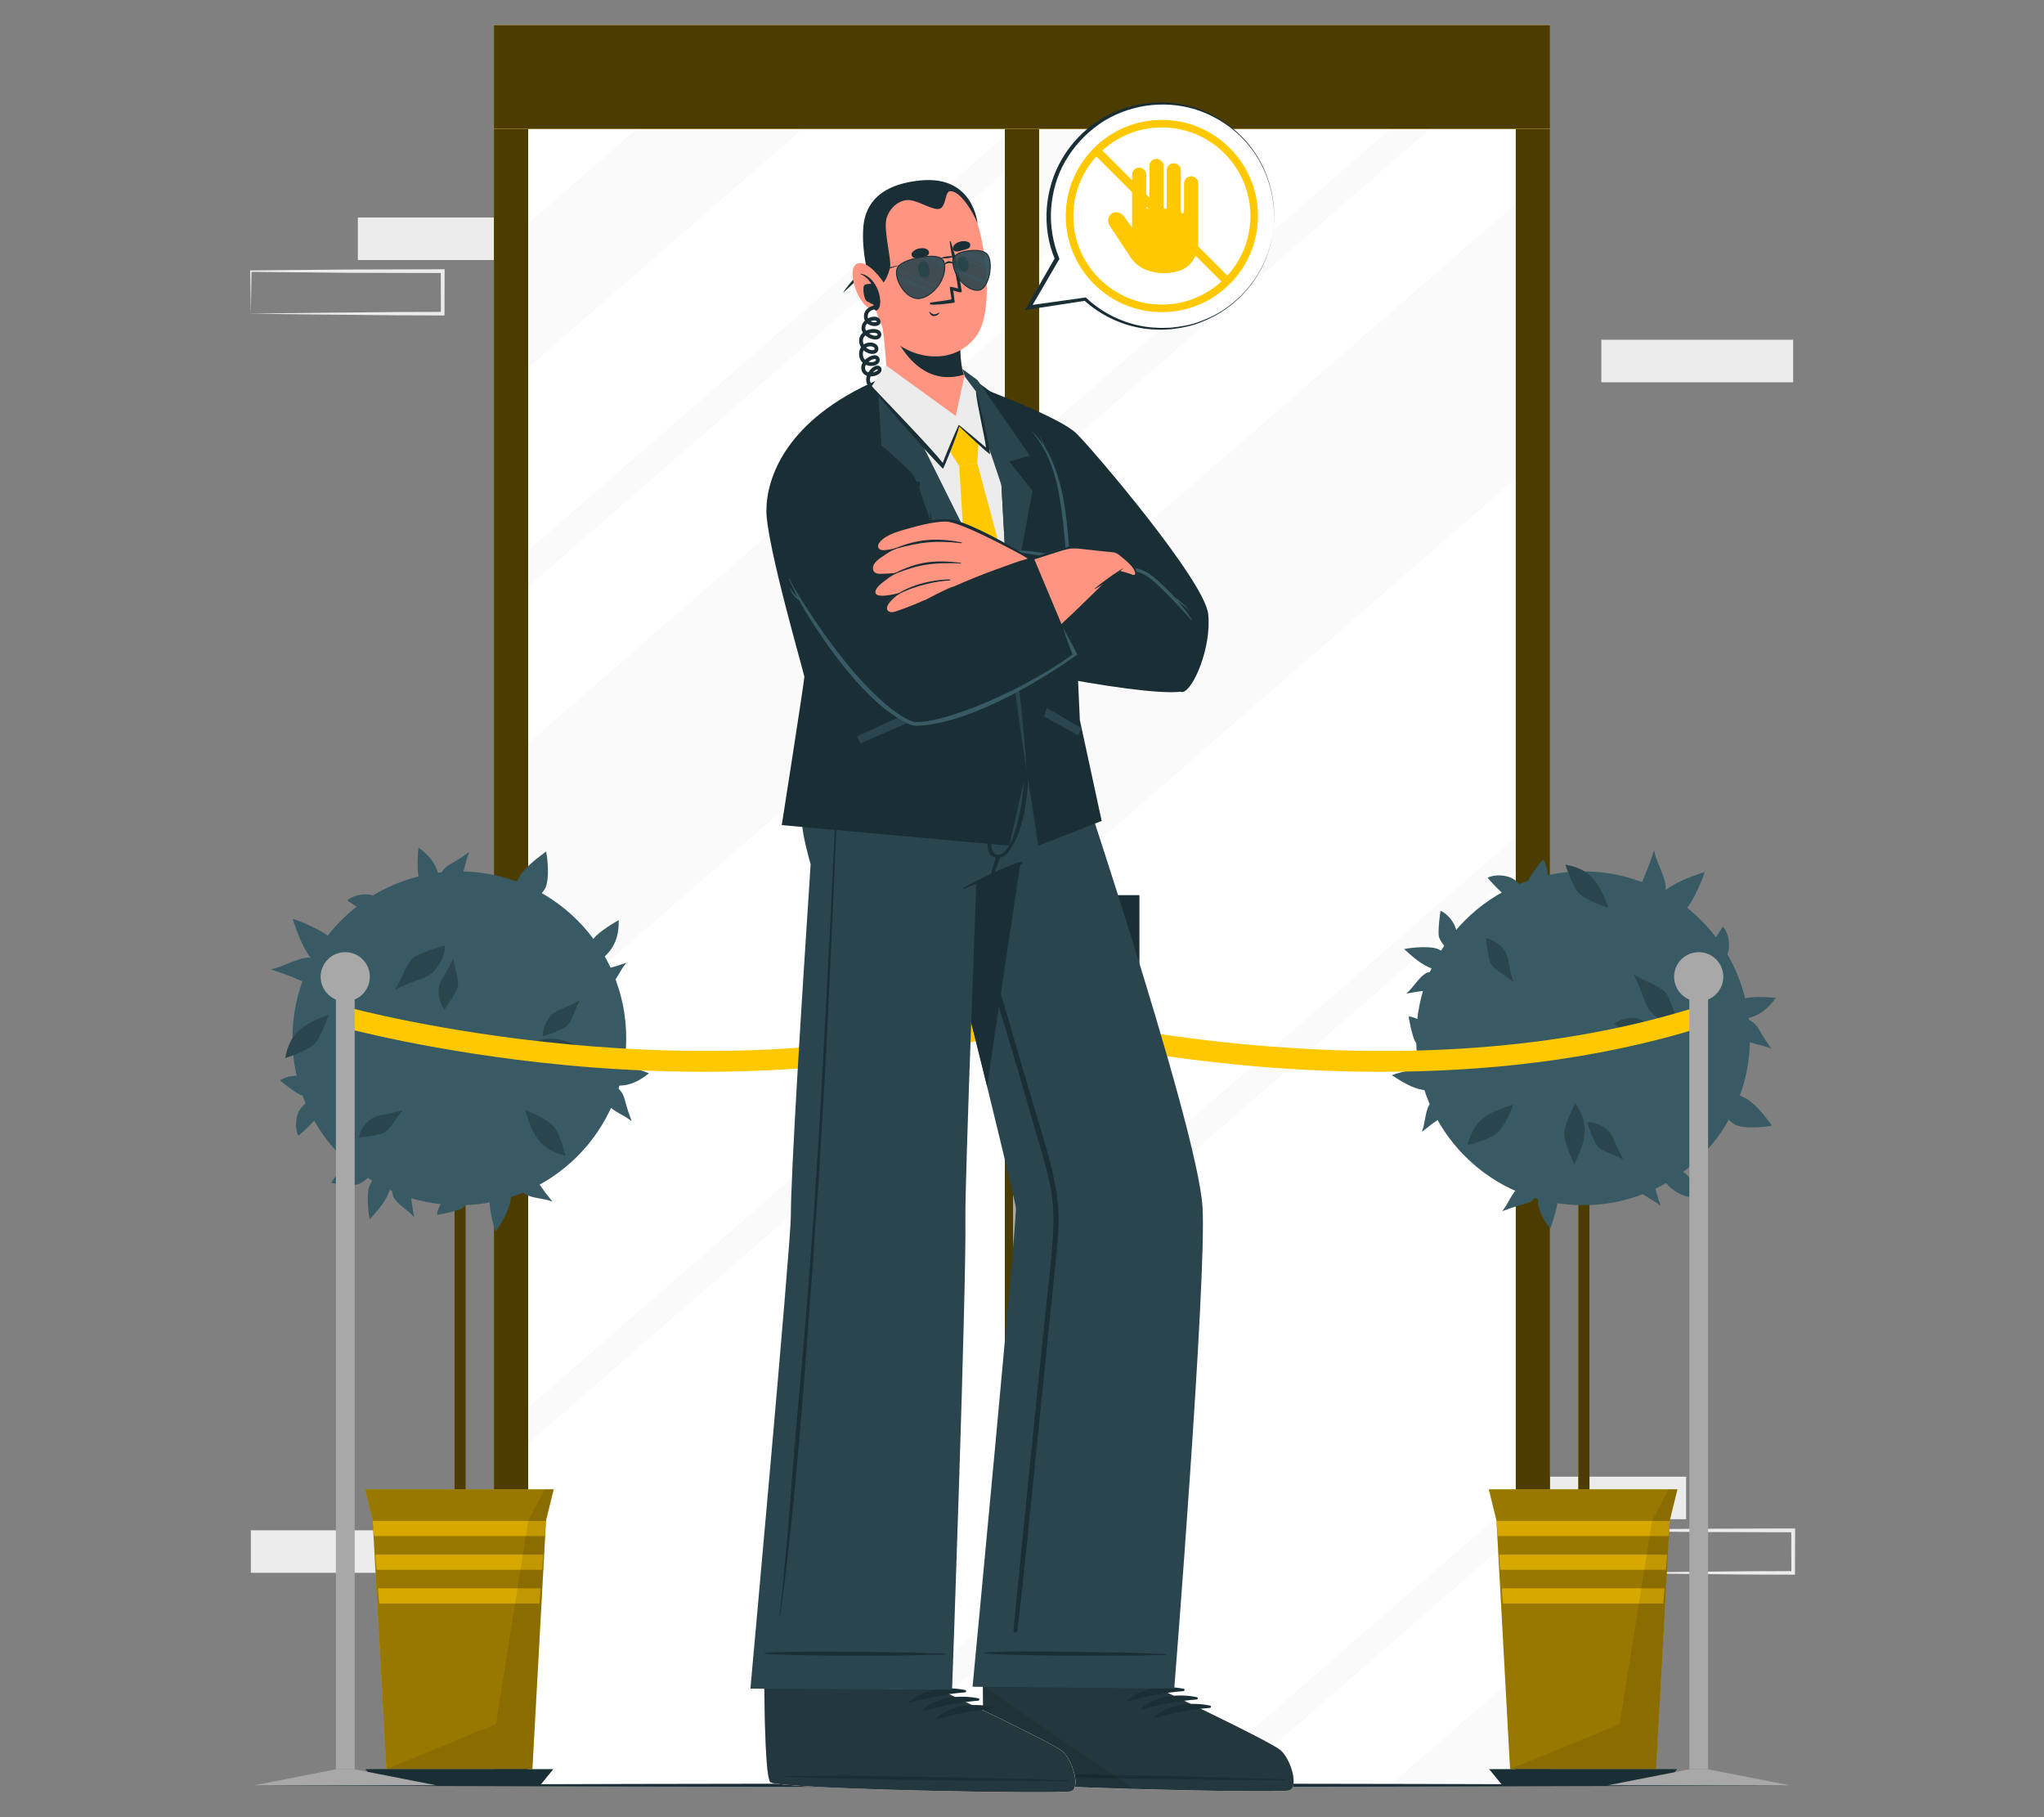 <?xml version="1.0" encoding="UTF-8"?>
<svg id="Layer_2" data-name="Layer 2" xmlns="http://www.w3.org/2000/svg" viewBox="0 0 540 480">
  <rect x="0" y="0" width="540" height="480" fill="#808080" stroke="none"/>
  <defs>
    <style>
      .cls-1 {
        fill: #c8c8c8;
      }

      .cls-1, .cls-2, .cls-3, .cls-4, .cls-5, .cls-6, .cls-7, .cls-8, .cls-9, .cls-10, .cls-11, .cls-12, .cls-13, .cls-14, .cls-15, .cls-16 {
        stroke-width: 0px;
      }

      .cls-2, .cls-17 {
        opacity: .4;
      }

      .cls-18 {
        opacity: .6;
      }

      .cls-3 {
        fill: #375a64;
      }

      .cls-4 {
        fill: #ff9581;
      }

      .cls-5 {
        fill: #ececec;
      }

      .cls-6, .cls-15 {
        fill: #2b454e;
      }

      .cls-7 {
        opacity: .7;
      }

      .cls-8, .cls-19, .cls-20, .cls-21 {
        fill: none;
      }

      .cls-9 {
        opacity: .2;
      }

      .cls-10 {
        fill: #1a2e35;
      }

      .cls-11 {
        fill: #ffc800;
      }

      .cls-12 {
        fill: #fff;
      }

      .cls-19, .cls-20 {
        stroke: #1a2e35;
      }

      .cls-19, .cls-20, .cls-21 {
        stroke-miterlimit: 10;
      }

      .cls-22, .cls-16 {
        opacity: .1;
      }

      .cls-13 {
        fill: #a8a8a8;
      }

      .cls-14 {
        opacity: .5;
      }

      .cls-20 {
        stroke-width: .25px;
      }

      .cls-21 {
        stroke: #ffc800;
        stroke-width: 2px;
      }

      .cls-15 {
        opacity: .9;
      }
    </style>
  </defs>
  <g id="Layer_2-2" data-name="Layer 2">
    <g>
      <g>
        <g>
          <rect class="cls-5" x="394.78" y="390.07" width="50.68" height="11.23" transform="translate(840.23 791.36) rotate(180)"/>
          <rect class="cls-5" x="423.05" y="89.76" width="50.68" height="11.23" transform="translate(896.78 190.74) rotate(180)"/>
          <path class="cls-5" d="M423.05,415.46c8.42-.1,29.96-.37,38.09-.42,0,0,12.59-.04,12.59-.04l-.47.47-.03-11.23s.5.5.5.5l-25.34-.07-25.34-.24.18-.18-.18,11.23h0ZM423.05,415.46l-.18-11.23s0-.18,0-.18c.06-.04,25.42-.21,25.53-.24,0,0,25.34-.07,25.34-.07h.5s0,.5,0,.5c0,0-.03,11.23-.03,11.23v.47s-.47,0-.47,0l-12.75-.04c-8.07-.05-29.59-.32-37.93-.42h0Z"/>
          <rect class="cls-5" x="66.27" y="404.23" width="50.68" height="11.23" transform="translate(183.22 819.68) rotate(180)"/>
          <rect class="cls-5" x="94.54" y="57.45" width="50.68" height="11.23" transform="translate(239.76 126.13) rotate(180)"/>
          <path class="cls-5" d="M66.27,82.84c8.42-.1,29.96-.37,38.09-.42,0,0,12.59-.04,12.59-.04,0,0-.47.47-.47.47l-.03-11.23.5.5-25.34-.07-25.34-.24.18-.18s-.18,11.23-.18,11.23h0ZM66.27,82.84s-.18-11.23-.18-11.23c0,0,0-.18,0-.18.06-.04,25.42-.21,25.53-.24,0,0,25.34-.07,25.34-.07h.5s0,.5,0,.5l-.03,11.23v.47s-.47,0-.47,0l-12.75-.04c-8.07-.05-29.59-.32-37.93-.42h0Z"/>
        </g>
        <g>
          <rect class="cls-12" x="130.49" y="6.61" width="279.01" height="464.96"/>
          <g class="cls-22">
            <polygon class="cls-1" points="265.2 87.09 265.2 163.13 136.35 275.18 136.35 199.13 265.2 87.09"/>
            <polygon class="cls-1" points="212 34.05 136.34 99.86 136.34 61.82 168.27 34.05 212 34.05"/>
            <polygon class="cls-1" points="265.2 262.52 265.2 272 136.35 384.05 136.35 374.57 265.2 262.52"/>
            <polygon class="cls-1" points="265.2 424.83 265.2 434.33 222.54 471.42 211.63 471.42 265.2 424.83"/>
            <polygon class="cls-1" points="265.2 36.18 265.2 45.65 136.35 157.73 136.35 148.21 265.2 36.18"/>
          </g>
          <g class="cls-22">
            <polygon class="cls-1" points="400.46 53.83 400.46 126.33 272.8 237.33 272.8 164.82 400.46 53.83"/>
            <polygon class="cls-1" points="400.46 442.7 400.46 471.57 367.26 471.57 400.46 442.7"/>
            <polygon class="cls-1" points="314.33 34.05 272.8 70.17 272.8 34.05 314.33 34.05"/>
            <polygon class="cls-1" points="400.46 221.08 400.46 230.13 272.8 341.14 272.8 332.1 400.46 221.08"/>
            <polygon class="cls-1" points="400.46 396.36 400.46 405.41 324.38 471.57 313.97 471.57 400.46 396.36"/>
            <polygon class="cls-1" points="377.77 34.05 272.8 125.34 272.8 116.28 367.38 34.05 377.77 34.05"/>
          </g>
          <g>
            <rect class="cls-10" x="238.98" y="236.45" width="9.91" height="59.58"/>
            <rect class="cls-10" x="291.11" y="236.45" width="9.91" height="59.58"/>
          </g>
          <rect class="cls-11" x="130.49" y="6.61" width="279.01" height="27.44"/>
          <rect class="cls-7" x="130.49" y="6.61" width="279.01" height="27.44"/>
          <rect class="cls-11" x="130.49" y="34.05" width="9.05" height="437.51"/>
          <rect class="cls-7" x="130.49" y="34.05" width="9.05" height="437.51"/>
          <rect class="cls-11" x="400.45" y="34.05" width="9.05" height="437.51"/>
          <rect class="cls-7" x="400.45" y="34.05" width="9.05" height="437.51"/>
          <rect class="cls-11" x="265.47" y="34.05" width="9.05" height="437.51"/>
          <rect class="cls-7" x="265.47" y="34.05" width="9.05" height="437.51"/>
        </g>
        <path class="cls-10" d="M67.08,471.57c130-.61,275.84-.62,405.84,0-130,.62-275.84.61-405.84,0h0Z"/>
        <g>
          <g>
            <g>
              <rect class="cls-11" x="120.08" y="293.05" width="2.96" height="118.73"/>
              <rect class="cls-7" x="120.08" y="293.05" width="2.96" height="118.73"/>
            </g>
            <g>
              <g>
                <polygon class="cls-11" points="96.43 393.39 98.46 401.61 102.07 467.31 140.65 467.31 144.25 401.61 146.28 393.39 96.43 393.39"/>
                <polygon class="cls-2" points="96.43 393.39 98.46 401.61 102.07 467.31 140.65 467.31 144.25 401.61 146.28 393.39 96.43 393.39"/>
                <g class="cls-18">
                  <polygon class="cls-11" points="144.24 401.74 143.93 405.75 98.79 405.75 98.47 401.74 144.24 401.74"/>
                  <polygon class="cls-11" points="143.54 410.64 143.23 414.65 99.48 414.65 99.17 410.64 143.54 410.64"/>
                  <polygon class="cls-11" points="142.85 419.55 142.54 423.56 100.18 423.56 99.86 419.55 142.85 419.55"/>
                </g>
              </g>
              <polygon class="cls-16" points="146.28 393.39 144.24 401.74 140.65 467.31 102.07 467.31 131.02 455.41 139.58 401.62 143.91 393.39 146.28 393.39"/>
            </g>
            <polygon class="cls-10" points="146.18 467.31 142.71 471.57 100.01 471.57 96.53 467.31 146.18 467.31"/>
            <g>
              <circle class="cls-3" cx="121.35" cy="274.26" r="44.09"/>
              <g>
                <path class="cls-3" d="M88.11,248.47c2.4,2.67,4.68,10.8,4.68,10.78-3.64-.8-7.03-2.16-9.62-4.94-3.02-3.24-4.42-7.46-5.86-11.56-.09-.25,8.18,2.81,10.79,5.71Z"/>
                <path class="cls-3" d="M144.04,234.63c-1.27,2.56-7.42,6.62-7.41,6.61-.94-2.94-1.26-5.85.03-8.59,1.5-3.19,4.59-5.45,7.57-7.71.18-.14,1.2,6.9-.18,9.68Z"/>
                <path class="cls-3" d="M72.03,255.93c3.09-.63,6.74-3.09,9.88-2.98,1.76.06,9.27,3.69,8.91,3.77-1.92,2.06-5.4,3.27-8.16,3.15-1.44-.06-2.64-.58-3.93-1.15-2.24-.98-4.51-1.81-6.84-2.55-.4-.13-.18-.18.15-.25Z"/>
                <path class="cls-3" d="M123.87,225.37c-.94,2-1.09,5.09-2.47,6.81-.77.96-5.96,3.66-5.86,3.43-.35-1.94.43-4.41,1.65-5.91.64-.79,1.44-1.24,2.3-1.73,1.49-.85,2.91-1.78,4.3-2.78.24-.17.18-.03.08.19Z"/>
                <path class="cls-3" d="M97.57,313.37c.84-2.41,5.13-6.6,5.13-6.59.75,2.54,1.05,5.12.2,7.68-.99,2.99-3.14,5.3-5.21,7.59-.13.14-1.04-6.06-.12-8.67Z"/>
                <path class="cls-3" d="M156.76,248.03c1.46-2.09,6.71-4.99,6.7-4.98.04,2.65-.36,5.21-1.86,7.45-1.75,2.61-4.44,4.26-7.05,5.92-.16.1.62-6.11,2.21-8.39Z"/>
                <path class="cls-3" d="M129.46,316.75c.43-2.51,3.97-7.36,3.96-7.35,1.16,2.38,1.88,4.87,1.47,7.54-.48,3.11-2.22,5.74-3.88,8.35-.1.16-2.03-5.8-1.55-8.53Z"/>
                <path class="cls-3" d="M110.76,232.19c-.85-2.4-.2-8.3-.2-8.29,2.14,1.54,3.96,3.37,4.91,5.9,1.1,2.94.9,6.07.76,9.12-.01.19-4.54-4.12-5.46-6.73Z"/>
                <path class="cls-3" d="M166.61,295.97c-1.69-1.42-4.64-2.36-5.95-4.14-.73-.99-2.01-6.71-1.81-6.54,1.97.16,4.15,1.55,5.29,3.11.6.82.83,1.71,1.08,2.66.44,1.66.97,3.27,1.58,4.87.1.27-.02.18-.2.03Z"/>
                <path class="cls-3" d="M163.38,281.55c2.54-.21,8.07,1.94,8.07,1.94-2.04,1.67-4.28,2.97-6.96,3.23-3.13.31-6.09-.69-9.01-1.61-.18-.06,5.15-3.33,7.9-3.55Z"/>
                <path class="cls-3" d="M109.17,321.28c-1.44-1.71-4.22-3.15-5.23-5.14-.56-1.11-.86-7.04-.68-6.84,1.94.5,3.88,2.25,4.75,4.01.46.92.54,1.85.62,2.84.15,1.73.41,3.43.74,5.13.06.29-.05.17-.21,0Z"/>
                <path class="cls-3" d="M86.96,288.72c-2.24-.03-5.14,1.14-7.31.59-1.21-.3-5.88-3.95-5.62-3.96,1.64-1.14,4.24-1.46,6.14-.97.99.25,1.75.8,2.56,1.39,1.41,1.02,2.86,1.93,4.37,2.79.26.15.1.15-.14.15Z"/>
                <path class="cls-3" d="M145.62,317.29c-2.09-.81-5.22-.73-7.06-2-1.03-.71-4.13-5.76-3.88-5.67,1.94-.49,4.48.11,6.09,1.24.84.58,1.36,1.36,1.91,2.2.97,1.44,2.01,2.81,3.12,4.14.19.23.04.18-.19.09Z"/>
                <path class="cls-6" d="M146.17,279.76c-2.55-.09-7.83-2.94-7.82-2.94,2.21-1.47,4.57-2.52,7.27-2.47,3.14.06,5.99,1.43,8.79,2.72.17.08-5.48,2.79-8.25,2.68Z"/>
                <path class="cls-6" d="M82.9,275.9c-1.84,1.77-7.56,3.58-7.55,3.58.48-2.61,1.37-5.04,3.28-6.94,2.23-2.22,5.19-3.32,8.07-4.43.18-.07-1.8,5.88-3.8,7.79Z"/>
                <path class="cls-6" d="M153.11,264.49c-1.21,1.88-1.75,4.97-3.36,6.52-.9.87-6.46,2.91-6.33,2.68-.1-2,1-4.37,2.42-5.73.74-.71,1.6-1.06,2.53-1.44,1.61-.66,3.15-1.41,4.68-2.23.26-.14.18,0,.05.2Z"/>
                <path class="cls-6" d="M146.31,297.56c1.65,1.94,3.11,7.76,3.11,7.75-2.57-.64-4.94-1.68-6.73-3.7-2.08-2.36-2.99-5.38-3.92-8.32-.06-.18,5.75,2.16,7.54,4.27Z"/>
                <path class="cls-6" d="M106.22,293.51c-1.58,1.58-2.77,4.48-4.68,5.65-1.06.66-6.94,1.46-6.75,1.27.33-1.97,1.91-4.06,3.59-5.08.87-.53,1.79-.69,2.78-.87,1.71-.3,3.38-.7,5.05-1.18.28-.08.18.03,0,.21Z"/>
                <path class="cls-6" d="M119.85,253.47c.13,2.23,1.49,5.05,1.09,7.25-.22,1.23-3.54,6.14-3.56,5.88-1.25-1.56-1.75-4.13-1.39-6.06.19-1.01.68-1.8,1.21-2.65.92-1.48,1.73-2.99,2.49-4.55.13-.27.14-.11.16.13Z"/>
                <path class="cls-6" d="M104.56,261.05c1.67-2.34,2.56-6.27,4.72-8.16,1.21-1.06,8.48-3.33,8.29-3.05,0,2.57-1.56,5.55-3.47,7.2-.99.86-2.13,1.26-3.34,1.69-2.11.75-4.14,1.61-6.15,2.58-.34.16-.23,0-.06-.26Z"/>
                <path class="cls-3" d="M100.38,308.57c-1.93,1.14-3.81,3.64-5.94,4.3-1.19.37-7.08-.33-6.86-.47.81-1.83,2.87-3.45,4.75-4.01.98-.3,1.91-.22,2.91-.14,1.73.14,3.45.17,5.19.12.3,0,.16.08-.04.2Z"/>
                <path class="cls-3" d="M84.27,287.79c-.4,2.2.26,5.26-.64,7.31-.5,1.14-4.88,5.14-4.84,4.88-.85-1.81-.73-4.43.07-6.22.42-.94,1.08-1.59,1.8-2.29,1.24-1.22,2.38-2.5,3.48-3.84.19-.23.17-.07.13.17Z"/>
                <path class="cls-3" d="M165.28,254.59c-1.48,1.68-2.49,4.64-4.32,5.93-1.02.72-6.83,1.89-6.66,1.69.21-1.99,1.66-4.17,3.27-5.29.84-.59,1.75-.8,2.72-1.04,1.69-.41,3.33-.91,4.97-1.49.28-.1.18.02.02.21Z"/>
                <path class="cls-3" d="M126.42,313.22c-1.48,1.68-2.49,4.64-4.32,5.93-1.02.72-6.83,1.89-6.66,1.69.21-1.99,1.66-4.17,3.27-5.29.84-.59,1.75-.8,2.72-1.04,1.69-.41,3.33-.91,4.97-1.49.28-.1.18.02.02.21Z"/>
                <path class="cls-3" d="M104.93,240.13c-2.23.15-5.04,1.53-7.24,1.16-1.23-.21-6.17-3.48-5.91-3.51,1.55-1.26,4.12-1.78,6.05-1.44,1.01.18,1.8.66,2.66,1.19,1.48.9,3,1.71,4.57,2.45.27.13.11.14-.13.16Z"/>
              </g>
            </g>
          </g>
          <g>
            <g>
              <rect class="cls-11" x="416.96" y="293.05" width="2.96" height="118.73"/>
              <rect class="cls-7" x="416.96" y="293.05" width="2.96" height="118.73"/>
            </g>
            <g>
              <g>
                <polygon class="cls-11" points="393.32 393.39 395.35 401.61 398.95 467.31 437.53 467.31 441.13 401.61 443.16 393.39 393.32 393.39"/>
                <polygon class="cls-2" points="393.32 393.39 395.35 401.61 398.95 467.31 437.53 467.31 441.13 401.61 443.16 393.39 393.32 393.39"/>
                <g class="cls-18">
                  <polygon class="cls-11" points="441.13 401.74 440.81 405.75 395.67 405.75 395.36 401.74 441.13 401.74"/>
                  <polygon class="cls-11" points="440.43 410.64 440.12 414.65 396.36 414.65 396.05 410.64 440.43 410.64"/>
                  <polygon class="cls-11" points="439.74 419.55 439.42 423.56 397.06 423.56 396.75 419.55 439.74 419.55"/>
                </g>
              </g>
              <polygon class="cls-16" points="443.16 393.39 441.13 401.74 437.53 467.31 398.95 467.31 427.91 455.41 436.47 401.62 440.8 393.39 443.16 393.39"/>
            </g>
            <polygon class="cls-10" points="443.07 467.31 439.59 471.57 396.9 471.57 393.41 467.31 443.07 467.31"/>
            <g>
              <circle class="cls-3" cx="418.23" cy="274.26" r="44.09"/>
              <g>
                <path class="cls-3" d="M444.57,241.14c-2.67,2.4-10.8,4.68-10.78,4.68.8-3.64,2.16-7.03,4.94-9.62,3.24-3.02,7.46-4.42,11.56-5.86.25-.09-2.81,8.18-5.71,10.79Z"/>
                <path class="cls-3" d="M458.41,297.08c-2.56-1.27-6.62-7.42-6.61-7.41,2.94-.94,5.85-1.26,8.59.03,3.19,1.5,5.45,4.59,7.71,7.57.14.18-6.9,1.2-9.68-.18Z"/>
                <path class="cls-3" d="M437.1,225.07c.63,3.09,3.09,6.74,2.98,9.88-.06,1.76-3.69,9.27-3.77,8.91-2.06-1.92-3.27-5.4-3.15-8.16.06-1.44.58-2.64,1.15-3.93.98-2.24,1.81-4.51,2.55-6.84.13-.4.18-.18.25.15Z"/>
                <path class="cls-3" d="M467.67,276.91c-2-.94-5.09-1.09-6.81-2.47-.96-.77-3.66-5.96-3.43-5.86,1.94-.35,4.41.43,5.91,1.65.79.64,1.24,1.44,1.73,2.3.85,1.49,1.78,2.91,2.78,4.3.17.24.03.18-.19.08Z"/>
                <path class="cls-3" d="M379.67,250.6c2.41.84,6.6,5.13,6.59,5.13-2.54.75-5.12,1.05-7.68.2-2.99-.99-5.3-3.14-7.59-5.21-.14-.13,6.06-1.04,8.67-.12Z"/>
                <path class="cls-3" d="M445,309.79c2.09,1.46,4.99,6.71,4.98,6.7-2.65.04-5.21-.36-7.45-1.86-2.61-1.75-4.26-4.44-5.92-7.05-.1-.16,6.11.62,8.39,2.21Z"/>
                <path class="cls-3" d="M376.28,282.49c2.51.43,7.36,3.97,7.35,3.96-2.38,1.16-4.87,1.88-7.54,1.47-3.11-.48-5.74-2.22-8.35-3.88-.16-.1,5.8-2.03,8.53-1.55Z"/>
                <path class="cls-3" d="M460.84,263.79c2.4-.85,8.3-.2,8.29-.2-1.54,2.14-3.37,3.96-5.9,4.91-2.94,1.1-6.07.9-9.12.76-.19-.01,4.12-4.54,6.73-5.46Z"/>
                <path class="cls-3" d="M397.06,319.65c1.42-1.69,2.36-4.64,4.14-5.95.99-.73,6.71-2.01,6.54-1.81-.16,1.97-1.55,4.15-3.11,5.29-.82.6-1.71.83-2.66,1.08-1.66.44-3.27.97-4.87,1.58-.27.1-.18-.02-.03-.2Z"/>
                <path class="cls-3" d="M411.49,316.42c.21,2.54-1.94,8.07-1.94,8.07-1.67-2.04-2.97-4.28-3.23-6.96-.31-3.13.69-6.09,1.61-9.01.06-.18,3.33,5.15,3.55,7.9Z"/>
                <path class="cls-3" d="M371.76,262.21c1.71-1.44,3.15-4.22,5.14-5.23,1.11-.56,7.04-.86,6.84-.68-.5,1.94-2.25,3.88-4.01,4.75-.92.46-1.85.54-2.84.62-1.73.15-3.43.41-5.13.74-.29.06-.17-.05,0-.21Z"/>
                <path class="cls-3" d="M404.31,240c.03-2.24-1.14-5.14-.59-7.31.3-1.21,3.95-5.88,3.96-5.62,1.14,1.64,1.46,4.24.97,6.14-.25.99-.8,1.75-1.39,2.56-1.02,1.41-1.93,2.86-2.79,4.37-.15.26-.15.1-.15-.14Z"/>
                <path class="cls-3" d="M375.75,298.66c.81-2.09.73-5.22,2-7.06.71-1.03,5.76-4.13,5.67-3.88.49,1.94-.11,4.48-1.24,6.09-.58.84-1.36,1.36-2.2,1.91-1.44.97-2.81,2.01-4.14,3.12-.23.19-.18.04-.09-.19Z"/>
                <path class="cls-6" d="M413.27,299.2c.09-2.55,2.94-7.83,2.94-7.82,1.47,2.21,2.52,4.57,2.47,7.27-.06,3.14-1.43,5.99-2.72,8.79-.08.17-2.79-5.48-2.68-8.25Z"/>
                <path class="cls-6" d="M417.14,235.94c-1.77-1.84-3.58-7.56-3.58-7.55,2.61.48,5.04,1.37,6.94,3.28,2.22,2.23,3.32,5.19,4.43,8.07.07.18-5.88-1.8-7.79-3.8Z"/>
                <path class="cls-6" d="M428.55,306.14c-1.88-1.21-4.97-1.75-6.52-3.36-.87-.9-2.91-6.46-2.68-6.33,2-.1,4.37,1,5.73,2.42.71.74,1.06,1.6,1.44,2.53.66,1.61,1.41,3.15,2.23,4.68.14.26,0,.18-.2.05Z"/>
                <path class="cls-6" d="M395.48,299.35c-1.94,1.65-7.76,3.11-7.75,3.11.64-2.57,1.68-4.94,3.7-6.73,2.36-2.08,5.38-2.99,8.32-3.92.18-.06-2.16,5.75-4.27,7.54Z"/>
                <path class="cls-6" d="M399.53,259.26c-1.58-1.58-4.48-2.77-5.65-4.68-.66-1.06-1.46-6.94-1.27-6.75,1.97.33,4.06,1.91,5.08,3.59.53.87.69,1.79.87,2.78.3,1.71.7,3.38,1.18,5.05.08.28-.03.18-.21,0Z"/>
                <path class="cls-6" d="M439.57,272.88c-2.23.13-5.05,1.49-7.25,1.09-1.23-.22-6.14-3.54-5.88-3.56,1.56-1.25,4.13-1.75,6.06-1.39,1.01.19,1.8.68,2.65,1.21,1.48.92,2.99,1.73,4.55,2.49.27.13.11.14-.13.16Z"/>
                <path class="cls-6" d="M431.98,257.59c2.34,1.67,6.27,2.56,8.16,4.72,1.06,1.21,3.33,8.48,3.05,8.29-2.57,0-5.55-1.56-7.2-3.47-.86-.99-1.26-2.13-1.69-3.34-.75-2.11-1.61-4.14-2.58-6.15-.16-.34,0-.23.26-.06Z"/>
                <path class="cls-3" d="M384.46,253.41c-1.14-1.93-3.64-3.81-4.3-5.94-.37-1.19.33-7.08.47-6.86,1.83.81,3.45,2.87,4.01,4.75.3.98.22,1.91.14,2.91-.14,1.73-.17,3.45-.12,5.19,0,.3-.08.16-.2-.04Z"/>
                <path class="cls-3" d="M405.25,237.3c-2.2-.4-5.26.26-7.31-.64-1.14-.5-5.14-4.88-4.88-4.84,1.81-.85,4.43-.73,6.22.07.94.42,1.59,1.08,2.29,1.8,1.22,1.24,2.5,2.38,3.84,3.48.23.19.07.17-.17.12Z"/>
                <path class="cls-3" d="M438.45,318.32c-1.68-1.48-4.64-2.49-5.93-4.32-.72-1.02-1.89-6.83-1.69-6.66,1.99.21,4.17,1.66,5.29,3.27.59.84.8,1.75,1.04,2.72.41,1.69.91,3.33,1.49,4.97.1.28-.02.18-.21.02Z"/>
                <path class="cls-3" d="M379.82,279.46c-1.68-1.48-4.64-2.49-5.93-4.32-.72-1.02-1.89-6.83-1.69-6.66,1.99.21,4.17,1.66,5.29,3.27.59.84.8,1.75,1.04,2.72.41,1.69.91,3.33,1.49,4.97.1.28-.02.18-.21.02Z"/>
                <path class="cls-3" d="M452.91,257.96c-.15-2.23-1.53-5.04-1.16-7.24.21-1.23,3.48-6.17,3.51-5.91,1.26,1.55,1.78,4.12,1.44,6.05-.18,1.01-.66,1.8-1.19,2.66-.9,1.48-1.71,3-2.45,4.57-.13.27-.14.11-.16-.13Z"/>
              </g>
            </g>
          </g>
        </g>
        <g>
          <path class="cls-11" d="M364.81,283.11c-13.75,0-26.43-.77-37.3-1.82-34.18-3.29-58.41-9.94-58.65-10l1.63-5.24c.94.26,95.39,25.86,177.48.03l1.83,5.18c-28.76,9.05-58.8,11.85-84.99,11.85Z"/>
          <g>
            <rect class="cls-13" x="446.3" y="261.97" width="4.96" height="205.39"/>
            <polygon class="cls-13" points="472.79 471.57 424.77 471.57 446.3 467.36 451.26 467.36 472.79 471.57"/>
            <path class="cls-13" d="M455.28,258.01c0,3.59-2.91,6.5-6.5,6.5s-6.5-2.91-6.5-6.5,2.91-6.5,6.5-6.5,6.5,2.91,6.5,6.5Z"/>
          </g>
          <path class="cls-11" d="M186.15,283.11c-13.75,0-26.43-.77-37.3-1.82-34.18-3.29-58.41-9.94-58.65-10l1.63-5.24c.94.26,95.39,25.86,177.48.03l1.83,5.18c-28.76,9.05-58.8,11.85-84.99,11.85Z"/>
          <g>
            <rect class="cls-13" x="88.74" y="261.97" width="4.96" height="205.39"/>
            <polygon class="cls-13" points="115.23 471.57 67.21 471.57 88.74 467.36 93.7 467.36 115.23 471.57"/>
            <path class="cls-13" d="M97.71,258.01c0,3.59-2.91,6.5-6.5,6.5s-6.5-2.91-6.5-6.5,2.91-6.5,6.5-6.5,6.5,2.91,6.5,6.5Z"/>
          </g>
          <g>
            <rect class="cls-13" x="267.63" y="261.97" width="4.96" height="205.39"/>
            <polygon class="cls-13" points="294.12 471.57 246.1 471.57 267.64 467.36 272.59 467.36 294.12 471.57"/>
            <path class="cls-13" d="M276.61,258.01c0,3.59-2.91,6.5-6.5,6.5s-6.5-2.91-6.5-6.5,2.91-6.5,6.5-6.5,6.5,2.91,6.5,6.5Z"/>
          </g>
        </g>
        <g>
          <g>
            <g>
              <g>
                <path class="cls-4" d="M340.56,472.93c-2.6.81-76.58-.81-79.36-2.66-1.07-.69-1.46-11.48-1.56-24.53,0-.14,0-.27,0-.41-.03-2.69-.04-5.46-.02-8.27,0-.39,0-.77,0-1.16l3.93-38.35,47.76.92-3.5,37.99-.07,1.51-.37,7.87-.04.81s28.04,13.29,30.88,15.65c2.82,2.35,4.94,9.83,2.33,10.63Z"/>
                <path class="cls-5" d="M340.56,472.93c-2.6.81-76.58-.81-79.36-2.66-1.07-.69-1.46-11.48-1.56-24.53,0-.14,0-.27,0-.41-.03-2.69-.04-5.46-.02-8.27,0-.39,0-.77,0-1.16l48.2.57-.07,1.51-.37,7.87-.04.81s28.04,13.29,30.88,15.65c2.82,2.35,4.94,9.83,2.33,10.63Z"/>
                <g>
                  <path class="cls-6" d="M340.57,472.92c-1.34.42-21.44.19-41.08-.38-3.95-.11-7.88-.24-11.62-.38-14.01-.51-25.58-1.19-26.65-1.9-1.06-.68-1.45-11.17-1.55-23.99,0-.18,0-.36,0-.54,0-.14,0-.28,0-.42h.06s47.68.52,47.68.52l-.03.81s28.04,13.28,30.87,15.64c2.82,2.36,4.94,9.84,2.34,10.64Z"/>
                  <path class="cls-9" d="M340.57,472.92c-1.34.42-21.44.19-41.08-.38-3.95-.11-7.88-.24-11.62-.38-14.01-.51-25.58-1.19-26.65-1.9-1.06-.68-1.45-11.17-1.55-23.99,0-.18,0-.36,0-.54,0-.14,0-.28,0-.42h.06s47.68.52,47.68.52l-.03.81s28.04,13.28,30.87,15.64c2.82,2.36,4.94,9.84,2.34,10.64Z"/>
                  <g>
                    <path class="cls-10" d="M339.78,470.04c-12.46-.58-62.79-1.74-75.15-1.37-.1,0-.1.07,0,.08,12.34.84,62.67,1.6,75.15,1.49.26,0,.27-.19,0-.2Z"/>
                    <path class="cls-10" d="M312.69,446.09c-4.89-1.02-10.91-.4-14.73,3.01-.15.13.04.34.2.29,4.87-1.42,9.42-2.3,14.5-2.69.36-.03.38-.55.03-.62Z"/>
                    <path class="cls-10" d="M316.19,448.3c-4.89-1.02-10.91-.4-14.73,3.01-.15.13.04.34.2.29,4.87-1.42,9.42-2.3,14.5-2.69.36-.03.38-.55.03-.62Z"/>
                    <path class="cls-10" d="M319.68,450.52c-4.89-1.02-10.91-.4-14.73,3.01-.15.13.04.34.2.29,4.88-1.42,9.42-2.3,14.5-2.69.36-.03.38-.55.03-.62Z"/>
                  </g>
                  <path class="cls-16" d="M299.48,472.54c-3.95-.11-7.88-.24-11.62-.38-14.01-.51-25.58-1.19-26.65-1.9-1.06-.68-1.45-11.17-1.55-23.99,0-.18,0-.36,0-.54,0-.14,0-.28,0-.42h.06c6.49,4.64,29.37,20.17,39.78,27.23Z"/>
                </g>
              </g>
              <g>
                <path class="cls-6" d="M310.23,446.03l-53.29-.48s11.85-124.36,11.45-126.53c-.51-2.79-3.54-15.41-7.58-31.91-1.27-5.16-2.63-10.7-4.05-16.44-3.83-15.52-8.06-32.48-11.74-47.24-5.53-22.11-9.9-33.52-9.9-33.52l45.16.41s36.14,106.63,37.42,128.61c1.11,19.17-7.47,127.1-7.47,127.1Z"/>
                <g>
                  <path class="cls-10" d="M307.95,436.92c-8.14-.24-5.8-.29-13.94-.44-3.98-.07-30.15-.54-33.88.05-.08.01-.08.15,0,.17,3.72.65,29.89.66,33.87.65,8.14,0,5.8-.09,13.94-.19.15,0,.16-.23,0-.24Z"/>
                  <path class="cls-10" d="M278.49,311.5c-1.68-7.72-4.22-15.29-6.43-22.87-4.48-15.4-9-30.8-13.52-46.19-2.26-7.7-12.83-36.5-13.87-40.33-.42-1.56-.67-.71-.13,1.27,1.09,3.98,19.08,61.07,23.61,76.71,2.28,7.84,4.57,15.67,6.84,23.51,1.09,3.75,2.15,7.51,2.78,11.37.65,4.02.65,8.08.36,12.14-.58,8.15-1.6,16.28-2.43,24.41-.83,8.14-1.65,16.29-2.48,24.43-1.65,16.21-3.3,32.41-4.9,48.62-.2,2.05-.4,4.11-.58,6.17-.06.69.98.65,1.06-.02,1.9-16.02,3.39-32.1,5.04-48.15,1.64-15.97,3.28-31.94,4.92-47.91.41-4.01.87-8.03.91-12.06.04-3.74-.4-7.44-1.2-11.09Z"/>
                </g>
                <path class="cls-10" d="M275.15,190.27c-3.35,24.23-9.68,63.88-14.34,96.83-9.83-40.07-25.69-97.19-25.69-97.19l40.03.36Z"/>
              </g>
            </g>
            <g>
              <g>
                <path class="cls-4" d="M282.94,473.15c-2.6.82-76.58-.53-79.36-2.37-1.07-.68-1.5-11.47-1.65-24.53,0-.14,0-.27,0-.41-.04-2.69-.06-5.46-.05-8.27,0-.39,0-.77,0-1.16,0-18.84,1.53-38.37,1.53-38.37l48.36.75-1.69,38.02-.06,1.51-.34,7.87-.03.81s28.09,13.18,30.93,15.53c2.82,2.34,4.97,9.81,2.37,10.63Z"/>
                <path class="cls-5" d="M282.94,473.15c-2.6.82-76.58-.53-79.36-2.37-1.07-.68-1.5-11.47-1.65-24.53,0-.14,0-.27,0-.41-.04-2.69-.06-5.46-.05-8.27,0-.39,0-.77,0-1.16l48.2.39-.06,1.51-.34,7.87-.03.81s28.09,13.18,30.93,15.53c2.82,2.34,4.97,9.81,2.37,10.63Z"/>
                <g>
                  <path class="cls-6" d="M282.94,473.15c-2.6.82-76.58-.53-79.36-2.37-1.07-.68-1.5-11.47-1.65-24.53,0-.14,0-.27,0-.41l47.74.34-.03.81s28.09,13.18,30.93,15.53c2.82,2.34,4.97,9.81,2.37,10.63Z"/>
                  <path class="cls-9" d="M282.94,473.15c-2.6.82-76.58-.53-79.36-2.37-1.07-.68-1.5-11.47-1.65-24.53,0-.14,0-.27,0-.41l47.74.34-.03.81s28.09,13.18,30.93,15.53c2.82,2.34,4.97,9.81,2.37,10.63Z"/>
                  <g>
                    <path class="cls-10" d="M282.15,470.26c-12.47-.53-62.79-1.51-75.16-1.09-.1,0-.1.07,0,.08,12.34.8,62.68,1.37,75.16,1.22.26,0,.27-.19,0-.2Z"/>
                    <path class="cls-10" d="M254.98,446.41c-4.89-1.01-10.91-.36-14.72,3.07-.15.13.04.34.2.29,4.87-1.44,9.41-2.33,14.49-2.74.36-.03.38-.55.03-.62Z"/>
                    <path class="cls-10" d="M258.48,448.61c-4.89-1.01-10.91-.36-14.72,3.07-.15.13.04.34.2.29,4.87-1.44,9.41-2.33,14.49-2.74.36-.03.38-.55.03-.62Z"/>
                    <path class="cls-10" d="M261.98,450.81c-4.89-1.01-10.91-.36-14.72,3.07-.15.13.04.34.2.29,4.87-1.44,9.41-2.33,14.49-2.74.36-.03.38-.55.03-.62Z"/>
                  </g>
                </g>
              </g>
              <g>
                <path class="cls-6" d="M277.46,190.32s-7.19,36.23-7.67,37.56c0,0-4.15,1.54-11.86,5.2,0,0-.68,18.23-1.37,37.61-.77,21.67-1.59,45.84-1.51,50.97.28,19.19-3.52,124.65-3.52,124.65l-53.28-.26s10.69-117.71,10.68-124.74c0-11.3,2.83-56.62,5.23-93.01,0,0-2.42-8.37-2.23-11.09,1.17-16.62,5.15-27.42,5.15-27.42l60.38.54Z"/>
                <g>
                  <path class="cls-10" d="M249.79,436.81c-8.14-.21-5.8-.26-13.94-.38-3.98-.06-30.16-.41-33.88.19-.08.01-.08.15,0,.17,3.72.63,29.89.53,33.88.51,8.14-.04,5.8-.12,13.94-.25.15,0,.15-.23,0-.24Z"/>
                  <path class="cls-10" d="M221.49,197.54c-1.25,29.71-2.5,53.66-4.1,83.36-1.6,29.8-3.67,59.58-6.43,89.3-1.54,16.6-3.07,39.96-5.01,56.52-.01.11.16.15.17.04,4.14-29.45,6.63-65.89,8.81-95.54,2.17-29.65,3.73-59.35,5.01-89.05.72-16.8,1.26-27.84,1.91-44.64,0-.24-.36-.22-.37.02Z"/>
                  <path class="cls-10" d="M223.36,216.87c1.31-.32,2.72-.42,4.06-.62,1.08-.16,2.16-.34,3.23-.57,2.01-.42,4.06-1.07,5.71-2.34,2.68-2.06,5.82-12.55,6.2-13.21.65-1.15.83-.13.83-.02,0,1.22-2.89,10.41-3.99,12.12-2.01,3.13-5.55,4.36-9.09,4.78-1.01.12-2.04.18-3.06.23-1.26.06-2.6.16-3.86,0-.19-.03-.24-.3-.04-.35Z"/>
                  <g>
                    <path class="cls-10" d="M269.68,227.6c-5.21,1.74-10.25,4.23-15.07,6.85-.19.1-.07.4.14.31,5.07-2.12,10.25-4.15,15.2-6.55.39-.19.13-.74-.27-.61Z"/>
                    <path class="cls-10" d="M271.52,192.99c-.01-.17-.32-.22-.32-.03-.01,6-.45,11.28-1,16.88-.26,2.6-2.49,16.97-6.99,15.88-.75-.18-1.13-.93-1.24-2.07-.13-1.37.4-3.05.64-4.41.53-3.01.96-6.03,1.25-9.07.54-5.68.61-11.35-.03-17.02-.02-.19-.29-.17-.29.01-.07,7.86-.34,15.71-1.59,23.48-.6,3.74-2.54,9.35,1.37,9.97,3.98.62,6.65-8.79,7.16-11.37,1.42-7.19,1.55-14.97,1.05-22.26Z"/>
                    <path class="cls-10" d="M263.32,226.11c-.42.96-.75,1.96-1.04,2.97-.22.78-.53,1.63-.44,2.45.02.16.23.18.31.07.54-.67.77-1.58,1.07-2.38.35-.92.72-1.83,1.05-2.76.22-.62-.69-.95-.94-.35Z"/>
                  </g>
                </g>
              </g>
            </g>
          </g>
          <g>
            <path class="cls-10" d="M259.19,102.39c2.06,1.02,20.88,7.85,25.27,12.18,4.39,4.33,33.8,38.87,34.73,47.62.93,8.75-3.93,20.13-6.77,20.6-2.84.48-21.82-19.57-25.2-24.48-3.38-4.91-34.03-58.89-28.02-55.92Z"/>
            <g>
              <path class="cls-5" d="M214.34,192.16l67.05-1.2s2.29-3.76,2.55-7.72c.57-8.78-.46-20.51-1.89-36.89-.9-10.33-1.85-20.3-6.61-28.66-3.68-6.48-17.25-17.02-21.66-18.72-5.64-2.17-15.69-2.14-22,1.43-9.07,5.13-17.03,11.15-20.46,17.83-9.46,18.44,1.45,55.03,2.05,59.15.36,2.45-.55,5.71-.8,8.32-.36,3.73,1.75,6.46,1.75,6.46Z"/>
              <g>
                <polygon class="cls-11" points="251.05 119.4 253.29 112.38 258.52 116.81 258.16 122.24 253.41 123.09 251.05 119.4"/>
                <polygon class="cls-11" points="253.41 123.09 256.66 176.24 267.62 190.97 272.06 173.98 258.16 122.24 253.41 123.09"/>
              </g>
              <g>
                <polygon class="cls-11" points="212.6 198.12 284.99 196.82 284.89 190.9 212.5 192.2 212.6 198.12"/>
                <polygon class="cls-14" points="212.6 198.12 284.99 196.82 284.89 190.9 212.5 192.2 212.6 198.12"/>
                <rect class="cls-21" x="257.31" y="190.74" width="14.5" height="7.02" transform="translate(532.37 384.01) rotate(179.03)"/>
              </g>
              <g>
                <path class="cls-10" d="M231.79,100.4l34.73,62.98,4.69,39.84-4.56,20.17-60.12-5.44s6.02-38.36,5.97-39.19-10.07-35.13-10.03-43.87c.03-8.74,5.19-23.97,29.33-34.5Z"/>
                <path class="cls-10" d="M266.52,163.38l-1.96-35.28-7.13-27.7s13.55,8.95,19.48,18.16c5.93,9.21,7.14,40.83,7.2,44.15.06,3.33,1.17,27.46,1.17,27.46l5.77,26.68-16.74,6.55-3.1-20.17-4.69-39.84Z"/>
              </g>
              <polygon class="cls-6" points="254.21 97.44 264.56 128.1 266.52 163.38 272.77 129.59 266.65 121.94 272.06 120.36 258.25 100.4 254.21 97.44"/>
              <polygon class="cls-6" points="234.2 98.38 266.52 163.38 241.4 140.31 243.05 127.26 233.42 126.43 231.79 100.4 234.2 98.38"/>
              <polygon class="cls-6" points="226.37 194.51 243.36 186.78 244.14 189 227.31 196.38 226.37 194.51"/>
              <polygon class="cls-6" points="285.75 192.38 276.57 186.99 275.79 189.21 284.81 194.25 285.75 192.38"/>
              <path class="cls-6" d="M271.21,203.22c-2.24-13.16-3.81-26.52-4.69-39.84,2.24,13.17,3.81,26.52,4.69,39.84h0Z"/>
            </g>
            <g>
              <g>
                <path class="cls-4" d="M252.18,113.29c-3.75.96-13.07-4.48-17.38-9.8-.29-.37-.45-4.75-.88-10.06-.28-3.22-.66-6.81-1.25-10.05l21.25,1.25s-.77,7.16.29,12.81c.09.47.22.9.38,1.31.02.06.05.13.07.22.87,2.45,3.39,12.83-2.47,14.33Z"/>
                <path class="cls-10" d="M254.58,98.75c.02.06.05.12.07.21-.63.21-1.3.37-2.08.49-11.62,1.83-17-11.75-18.38-15.99l19.72,1.16s-.77,7.16.28,12.83c.1.46.22.89.38,1.3Z"/>
              </g>
              <g>
                <path class="cls-4" d="M229.94,58.79c-2.29,6.52.4,25.74,4.92,30.19,6.55,6.45,17.67,7.5,23.25-.47,5.41-7.72,1.45-32.71-3.63-36.79-7.49-6.01-21.16-2.56-24.55,7.07Z"/>
                <g>
                  <g>
                    <path class="cls-10" d="M245.31,70.19s-.09.08-.08.13c.21,1.29.24,2.8-.88,3.39-.03.02-.02.08.02.07,1.4-.39,1.35-2.4.94-3.59Z"/>
                    <path class="cls-10" d="M243.97,68.99c-2.1.12-1.72,4.32.24,4.21,1.92-.11,1.53-4.31-.24-4.21Z"/>
                  </g>
                  <g>
                    <path class="cls-10" d="M252.96,69.21c0-.05.11.05.11.11.08,1.31.39,2.79,1.61,3.11.04,0,.04.08,0,.07-1.46-.07-1.85-2.04-1.71-3.29Z"/>
                    <path class="cls-10" d="M254,67.74c2.08-.35,2.63,3.83.71,4.16-1.9.32-2.45-3.86-.71-4.16Z"/>
                  </g>
                  <path class="cls-10" d="M241.81,68.16c.59-.03,1.13-.16,1.71-.25.66-.1,1.19-.12,1.7-.59.27-.25.29-.8.07-1.09-.51-.67-1.35-.75-2.14-.65-.86.1-1.5.4-2.11,1.02-.59.6,0,1.6.77,1.56Z"/>
                  <path class="cls-10" d="M255.75,65.66c-.55.22-1.09.34-1.66.5-.64.19-1.13.4-1.79.19-.36-.11-.6-.6-.52-.96.18-.83.9-1.25,1.66-1.5.82-.28,1.53-.28,2.34.02.79.3.69,1.45-.03,1.74Z"/>
                  <path class="cls-10" d="M245.62,82.37c.34.28.69.67,1.17.66.46,0,.97-.26,1.37-.46.04-.02.09.02.06.06-.29.53-.97.91-1.59.86-.6-.05-.94-.53-1.13-1.06-.03-.07.07-.11.12-.07Z"/>
                  <path class="cls-10" d="M245.8,80.41c.76.3,6.41-.38,6.42-.53l-.38-3.16c.38.15,2.33.82,2.25.29-.66-4.31-1.4-9.1-2.96-13.25-.04-.14-.26-.09-.23.06.47,4.17,1.67,8.22,2.21,12.4-.62-.17-1.63-.5-2.15-.44-.14.05.44,3.26.43,3.29-1.66.37-3.69.53-5.67.89-.12.02-.04.39.08.44Z"/>
                </g>
                <path class="cls-10" d="M230.32,76.21c3.03.25,4.45-3.74,4.84-5.68.39-1.94-1.83-9.93-.94-12.89.89-2.96,3.6-5.03,6.11-4.78,2.51.25,6.17,2.78,7.89,2.29,1.72-.5,1.42-4.37,2.63-4.6,2.68-.51,6.36,5.63,7.4,8.48,0,0-.99-12.71-14.97-11.38-12.75,1.21-14.81,8.15-15.18,12.14-.71,7.64,2.22,16.42,2.22,16.42Z"/>
                <g>
                  <g>
                    <path class="cls-15" d="M249.49,69.51c-.46-2.3-4.04-2.01-7.21-1.37-2.7.55-4.58,1.51-5.13,2.49-1.42,2.55,2.17,8.96,6.05,8.18,3.58-.72,7.07-5.44,6.29-9.3Z"/>
                    <g class="cls-17">
                      <path class="cls-3" d="M239.25,77.28c1.02,1.02,2.26,1.69,3.56,1.58l-3.56-1.58Z"/>
                      <path class="cls-3" d="M237.07,73.55l8.84,3.95c.26-.18.5-.4.74-.62l-9.78-4.37c.03.33.1.68.2,1.04Z"/>
                      <path class="cls-3" d="M236.93,71.2l10.59,4.73c.05-.06.11-.12.16-.19l-10.68-4.77c-.03.07-.05.15-.07.23Z"/>
                      <path class="cls-3" d="M243.89,67.87l5.69,2.54c0-.3-.04-.61-.1-.9,0-.04-.02-.08-.03-.11l-3.81-1.7c-.56.02-1.15.08-1.75.17Z"/>
                    </g>
                    <path class="cls-20" d="M249.49,69.51c-.46-2.3-4.04-2.01-7.21-1.37-2.7.55-4.58,1.51-5.13,2.49-1.42,2.55,2.17,8.96,6.05,8.18,3.58-.72,7.07-5.44,6.29-9.3Z"/>
                  </g>
                  <path class="cls-10" d="M251.93,69.74c-.9-.48-1.66-.24-2.5.22.35-1.12,2.06-1.36,2.5-.22h0Z"/>
                  <path class="cls-10" d="M252.18,67.75c-1.19.47-2.43.62-3.7.41,1.19-.48,2.43-.61,3.7-.41h0Z"/>
                  <path class="cls-10" d="M237.92,70.02c-1.54.48-8.92,2.75-10.27,3.23-.33.13-.71.2-.86.35-1.34,1.15-2.56,2.46-3.92,3.62,0,0-.06-.05-.06-.05,1.04-1.5,2.14-2.94,3.5-4.18.16-.15.41-.26.59-.31,3.61-.93,7.48-2.06,11.02-2.66h0Z"/>
                  <g>
                    <path class="cls-15" d="M251.73,69.37c-.2-2.34,2.44-2.99,4.87-3.2,2.07-.18,3.65.25,4.27,1.06,1.62,2.08.53,9.2-2.45,9.46-2.75.24-6.36-3.39-6.7-7.32Z"/>
                    <g class="cls-17">
                      <path class="cls-3" d="M253.2,66.97l8.4,3.75c.04-.7,0-1.36-.11-1.94l-5.66-2.53c-.96.12-1.9.34-2.63.72Z"/>
                      <path class="cls-3" d="M252.28,71.61l8.11,3.62c.16-.23.29-.49.41-.77l-8.87-3.96c.08.38.21.75.35,1.11Z"/>
                      <path class="cls-3" d="M252.41,67.5l9.14,4.08c.02-.08.03-.16.03-.23l-8.98-4.01c-.08.05-.14.1-.19.16Z"/>
                    </g>
                    <path class="cls-20" d="M251.73,69.37c-.2-2.34,2.44-2.99,4.87-3.2,2.07-.18,3.65.25,4.27,1.06,1.62,2.08.53,9.2-2.45,9.46-2.75.24-6.36-3.39-6.7-7.32Z"/>
                  </g>
                </g>
                <g>
                  <path class="cls-4" d="M233.37,74.5s-4.18-6.26-7.02-4.79c-2.83,1.48.22,10.5,3.48,11.79,3.26,1.29,4.52-1.7,4.52-1.7l-.98-5.3Z"/>
                  <path class="cls-10" d="M227.3,72.28c-.05,0-.06.07-.02.09,2.29.98,3.45,3.15,4.26,5.38-.67-.87-1.59-1.36-2.75-.56-.06.04,0,.14.06.12.95-.18,1.63,0,2.25.77.44.55.73,1.23,1.04,1.85.1.21.48.11.4-.13,0-.02-.01-.04-.02-.05.12-2.94-2.08-7.1-5.22-7.46Z"/>
                </g>
                <path class="cls-10" d="M230.79,75.01s-2.06-.23-2.51.42c-.44.65-.05,3.76.82,4.2.87.44,1.68.86,1.68.86,0,0-.04,1.36.53,1.52.57.16,1.3-.87,1.2-2.27-.1-1.39-1.73-4.74-1.73-4.74Z"/>
                <path class="cls-19" d="M231.36,81.16c-.77.04-2.21.53-2.53,1.76-.73,2.87,3.26,3.22,3.3,2.16.06-1.71-3.68-.93-4.02,1.29-.34,2.22,4.07,3.84,4.23,2.06.16-1.78-5.01-1.25-4.87,1.62.14,2.87,4,3.78,4.1,2.12.1-1.66-4.15-1.92-4.11,1.39.04,3.32,4.67,3.09,4.45,1.39-.22-1.7-4.55.42-3.8,2.77.75,2.34,5.13.79,4.18-.43-.82-1.05-3.91,1.88-2.66,4.17"/>
              </g>
              <g>
                <path class="cls-5" d="M254.78,99.33l-2.28,10.55-18.46-13.39-3.72,5.48s18.87,21.92,18.83,20.8l4.14-10.53,7.75,6.85-3.17-15.63-3.09-4.14Z"/>
                <path class="cls-10" d="M258.05,103.62c-.03-.11-.22-.13-.21,0,.26,3.16,2.33,11.8,2.65,14.59-.01,0-.02-.02-.04-.03-.34-.28-7.11-6.03-7.17-5.93-.9,1.81-4.03,9.3-4.2,10.03-2.82-3.63-14.59-15.85-17.81-19.22-.09-.1-.25,0-.17.13,2.57,3.88,17.84,20.68,18.02,20.61.14.08,3.96-9.3,4.29-11.16,1.25,1.21,8.18,7.74,8.15,7.29-.21-3.07-2.81-13.32-3.51-16.31Z"/>
              </g>
            </g>
            <path class="cls-3" d="M282.97,153.25c-.07-1.75-.16-3.51-.27-5.26-.23-3.47-.52-6.93-.91-10.39-.63-5.59-1.71-11.15-4.03-16.3-.44-.98-.94-1.91-1.49-2.81-.44-1.06-.94-2.1-1.44-3.13-.02-.03-.07,0-.06.03.31.76.63,1.52.96,2.26-.91-1.35-1.96-2.61-3.17-3.76-.03-.03-.08.02-.05.05,3.67,4.13,5.78,9.48,6.9,14.82,1.25,5.96,1.76,12.06,2.26,18.11.16,1.92.31,3.85.47,5.77.08.96.16,1.92.25,2.89.09.97.32,1.91.43,2.88.01.1.16.1.16,0,0-.86.12-1.72.1-2.58-.02-.86-.06-1.72-.09-2.58Z"/>
            <g>
              <path class="cls-10" d="M312.07,182.69c-11.12,1.51-61.25-9.01-63.15-11.58,0,0,8-25.89,10.27-26.52,2.27-.63,35.75,3.81,42.6,6.31,6.85,2.5,15.14,15.49,15.81,18.89.67,3.4-4,12.69-5.54,12.89Z"/>
              <path class="cls-3" d="M314.87,163.7c-1.11-1.74-2.37-3.41-3.73-5,.97.75,1.92,1.52,2.82,2.34.04.03.09-.02.06-.05-1.06-1.26-2.27-2.33-3.65-3.19-.68-.75-1.37-1.49-2.08-2.19-1.25-1.22-2.53-2.43-3.91-3.5-1.43-1.11-2.99-1.77-4.75-2.17-7.28-1.65-26.27-4.25-28.37-4.43-2.14-.19-4.29-.19-6.42-.39-.09,0-.09.13,0,.14,1.86.17,3.72.54,5.57.81,1.83.27,23.56,3.7,27.17,4.39,1.74.33,3.55.57,5.1,1.51,1.48.9,2.76,2.14,4.01,3.34,2.83,2.69,5.46,5.56,8.03,8.5.07.08.2-.02.14-.11Z"/>
            </g>
            <g>
              <path class="cls-4" d="M215.94,114.56c-6.55,3.79-12,19.91-8.71,28.57,3.88,10.21,22.97,49.19,36.09,48.23,13.12-.96,48.1-37.5,49.62-38.52.15-.1,2.81-1.84,2.81-1.84,1.26-.18,3.79,1.47,4.31.77.77-1.04-3.99-5.48-4.92-5.82-2.41-.88-7.46-.81-11-1.46-2.58-.47-8.33,2.19-11,2.94-3.51.99-22.61,8.46-23.2,8.3-.59-.15-9.05-26.56-13.1-30.29-4.05-3.73-14.98-14.3-20.89-10.87Z"/>
              <path class="cls-10" d="M215.27,111.68c-6.78,3.36-14.12,23.57-10.83,32.23,3.88,10.21,25.76,48.41,38.88,47.45,13.12-.96,39.03-17.32,40.55-18.33l-10.74-25.6c-3.51.99-22.61,8.46-23.2,8.3-.59-.15-5.47-27.53-9.51-31.25s-16.8-16.94-25.14-12.8Z"/>
              <path class="cls-10" d="M300.28,151.1c-.19-.99-.89-1.81-1.58-2.5-.84-.84-1.75-1.62-2.69-2.35-.43-.34-.87-.63-1.4-.77-.66-.17-1.37-.2-2.04-.28-1.33-.16-2.67-.31-4-.45-1.36-.14-2.72-.32-4.09-.43-1.27-.1-2.47.11-3.69.46-1.47.42-2.95.88-4.4,1.38-.7.24-7.87,2.33-10.09,3-2.4.73-4.78,1.54-7.13,2.41-3,1.11-5.95,2.32-8.86,3.65-.05-.65-.26-1.34-.4-1.94-.21-.94-.43-1.88-.65-2.83-.45-1.92-.92-3.83-1.43-5.73-.5-1.86-1.03-3.72-1.57-5.57-.01-.05-.03-.1-.05-.15,0-.62-.02-1.24-.11-1.87-.12-.76-.27-1.51-.43-2.26,0-.02-.04-.02-.04,0,.07.77.12,1.54.17,2.31.01.23.04.45.06.68-.46-1.45-.94-2.89-1.43-4.33-.03-.09-.16-.04-.14.05.42,1.89.81,3.79,1.27,5.68.46,1.88.92,3.76,1.38,5.64.46,1.87.95,3.74,1.43,5.62.24.93.48,1.87.72,2.8.17.67.31,1.5.62,2.17-1.46.68-2.9,1.39-4.32,2.15-1.25.67-2.49,1.36-3.72,2.08-1.23.71-2.41,1.51-3.61,2.26-.08.05,0,.16.08.12,2.24-1.2,4.58-2.29,6.88-3.38,2.23-1.06,4.49-2.07,6.74-3.08,4.52-2.04,9.14-3.82,13.84-5.4,2.66-.89,9.29-2.99,9.89-3.19,1.09-.34,2.17-.7,3.26-1.04,1.09-.34,2.18-.71,3.29-.96,1.15-.26,2.26-.21,3.42-.08,2.33.25,4.66.53,7,.76.6.06,1.21.08,1.8.19.66.12,1.13.46,1.64.86.85.68,1.69,1.38,2.46,2.14.4.39.77.8,1.06,1.28.2.34.89,1.61.13,1.69-.22.02-.57-.18-.78-.24-.32-.1-.65-.21-.97-.31-.6-.19-1.2-.37-1.81-.5.22-.19.44-.39.64-.59.03-.04,0-.09-.05-.07-.66.36-1.28.82-1.91,1.23-.64.41-1.27.84-1.88,1.29-1.2.89-2.41,1.77-3.55,2.74-.06.05.01.15.08.11.73-.39,1.43-.82,2.11-1.26-2.56,2.62-6.48,6.46-10.97,10.62.11.29.23.58.36.86,3.64-3.36,7.14-6.87,10.36-10.64.42-.49.82-1,1.23-1.5.25-.17.51-.34.77-.52.59-.41,1.15-.85,1.69-1.32.28-.24.58-.48.87-.73.53.23,1.07.41,1.62.58.68.21,1.39.49,2.09.62.83.15.96-.46.83-1.15Z"/>
              <path class="cls-3" d="M241.06,190.54c-3.38-1-15.05-8.53-31.18-35.14-.48-.79-.83-1.64-1.24-2.47-.05-.1-.22-.02-.17.08.73,1.66,1.5,3.29,2.31,4.91-.29-.33-.58-.66-.87-.98-.47-.53-.92-1.09-1.3-1.69-.01-.02-.06,0-.04.02.29.68.62,1.32,1.06,1.91.4.54.91.98,1.47,1.36.75,1.49,13.21,23.3,26.14,31.13,1.54.93,3.25,2.12,5.07,2.05,17.7-.73,42.34-18.83,42.34-18.83,0,0-3.76-7.01-3.81-7.14.63,2.34,2.49,7.14,2.49,7.14-15.91,11.46-37.42,19.07-42.26,17.65Z"/>
            </g>
            <g>
              <path class="cls-4" d="M271.49,147.57c-2.56.71-4.43,1.41-8.83,3.03-6.88,2.53-10.33,4.21-10.54,4.26-3.4.81-16.44,9.22-17.89,6.77-1.44-2.42,2.06-4.17,2.58-4.42-.62.2-5.83,1.77-5.81-1.09,0-2.03,4.65-4.32,5.11-4.56-.55.12-5.59,1.22-5.64-1.66-.04-2.06,5.11-4.66,5.75-4.9-.58.1-5.12,1.51-4.24-1.15,1.08-3.26,10.65-5.92,16.19-6.37,8.24-.68,23.33,10.08,23.33,10.08Z"/>
              <path class="cls-10" d="M251.03,153.08c.17.07.09.25-.17.25-3.11.09-9.42,1.37-13.82,3.82-.27.15-.4.04-.13-.14,5.1-3.38,11.86-4.04,14.12-3.93Z"/>
              <path class="cls-10" d="M236.42,151.6c6.66-2.66,10.19-2.99,17.39-2.78.1,0,.11-.17,0-.18-7.07-.79-11.3-.31-17.44,2.76-.29.15-.26.32.05.2Z"/>
              <path class="cls-10" d="M236.47,145.01c6.67-1.82,10.52-2.31,17.5-1.53.16.02.21-.18.05-.21-7.03-1.36-11.83-.77-17.6,1.57-.39.16-.37.29.05.17Z"/>
              <path class="cls-10" d="M271.84,147.28c-3.05-2.16-15.56-9.31-20.47-10.02-1.74-.25-2.83-.15-4.57.09-1.74.24-3.44.7-5.14,1.14-1.75.46-3.51.92-5.22,1.53-5.04,1.79-6.13,4.63-4.7,5.57.59.39,1.38.31,2.04.19.24-.04.48-.1.72-.15-.64.3-1.26.64-1.87,1.06-1.06.73-2.91,2.27-2.84,3.66.14,2.79,5.35,1.56,5.35,1.56-2.72,1.54-4.76,3.44-4.47,5.05.35,1.92,4.34.9,5.34.66-.83.54-2.82,2-2.27,3.48.63,1.69,2.84,1.05,3.46.84.81-.28,1.61-.58,2.41-.91,1.6-.66,3.13-1.49,4.63-2.35.07-.04.01-.16-.06-.13-2.42,1.08-4.92,2.08-7.43,2.92-.58.19-1.25.37-1.84.09-.78-.37-.67-1.2-.29-1.84.65-1.09,1.9-2.19,2.95-2.85.2-.12.15-.29-.06-.23-1.04.29-7.28,1.86-6.1-.81.42-.95,1.39-1.68,2.19-2.3.91-.71,1.95-1.48,3-1.96.25-.11.26-.25-.05-.22-1.25.11-2.62.21-3.88.23-.58,0-1.25-.04-1.68-.47-.47-.47-.46-1.23-.2-1.8.48-1.08,1.67-1.85,2.62-2.48,1.02-.68,2.16-1.48,3.32-1.88.19-.07.09-.21-.1-.16-.81.23-1.64.39-2.48.49-.63.07-1.37.17-1.89-.33-.62-.59-.13-1.42.28-1.88.49-.55,1.08-.99,1.71-1.36,1.26-.75,2.68-1.2,4.07-1.63,1.54-.47,3.09-.87,4.65-1.27,1.53-.39,4.79-1.08,6.96-1.03,4.12.09,18.39,7.94,21.74,9.74.13.07.26-.13.14-.21Z"/>
            </g>
          </g>
        </g>
        <g>
          <g>
            <path class="cls-12" d="M336.46,60.18c-1.71,16.36-16.37,28.24-32.72,26.53-6.61-.69-12.49-3.5-17.04-7.69l-14.9,2.19,7.46-12.88c-1.81-4.4-2.57-9.3-2.04-14.34,1.71-16.36,16.37-28.24,32.72-26.53,16.36,1.71,28.24,16.37,26.53,32.72Z"/>
            <path class="cls-10" d="M336.46,60.18c-.62,5.44-2.61,10.77-6.01,15.1-.78,1.13-1.79,2.08-2.7,3.11-1.04.9-2,1.89-3.14,2.66-2.18,1.68-4.63,2.99-7.18,4-2.55,1.07-5.29,1.58-8.02,1.91-1.38.07-2.76.2-4.14.08-1.38-.03-2.76-.18-4.12-.43-5.45-.99-10.61-3.54-14.74-7.28l.35.11-14.89,2.29-1.08.17.55-.95,7.41-12.91-.03.51c-3.61-8.5-2.8-18.63,1.83-26.55,2.31-3.97,5.53-7.38,9.33-9.93,3.8-2.56,8.2-4.16,12.71-4.77,4.51-.6,9.16-.19,13.47,1.24,4.3,1.45,8.25,3.89,11.49,7.04,6.58,6.25,9.88,15.63,8.91,24.6ZM336.46,60.18c.91-8.98-2.47-18.3-9.04-24.46-3.27-3.08-7.22-5.42-11.49-6.78-4.27-1.34-8.84-1.66-13.25-.99-4.4.68-8.66,2.31-12.3,4.86-3.63,2.55-6.7,5.89-8.91,9.72-2.26,3.82-3.43,8.2-3.78,12.6-.28,4.41.44,8.88,2.1,12.98l.11.27-.14.24-7.5,12.86-.53-.79,14.91-2.09.21-.03.15.14c3.94,3.7,8.93,6.28,14.26,7.35,1.33.27,2.68.44,4.04.49,1.36.14,2.72.04,4.08,0,2.7-.28,5.42-.73,7.95-1.75,2.55-.95,5.01-2.21,7.18-3.87,1.14-.76,2.11-1.74,3.15-2.63.91-1.01,1.92-1.95,2.71-3.08,3.42-4.29,5.44-9.6,6.1-15.03Z"/>
          </g>
          <path class="cls-11" d="M306.95,82.45c-14,0-25.39-11.39-25.39-25.39s11.39-25.39,25.39-25.39,25.39,11.39,25.39,25.39-11.39,25.39-25.39,25.39ZM306.95,33.66c-12.9,0-23.4,10.5-23.4,23.4s10.5,23.4,23.4,23.4,23.4-10.5,23.4-23.4-10.5-23.4-23.4-23.4Z"/>
          <g id="evN0z7">
            <g>
              <path class="cls-11" d="M299.1,60.07s-.03,0-.05.01c-.02-.03-.05-.06-.07-.08-.69-.94-1.36-1.89-2.06-2.81-.21-.28-.48-.54-.78-.73-1.31-.82-2.92-.2-3.26,1.26-.17.69-.02,1.34.37,1.93,1.79,2.72,3.59,5.44,5.39,8.16.98,1.48,2.25,2.64,3.9,3.32,2.82,1.16,5.73,1.31,8.65.48,2.13-.6,3.67-1.95,4.58-3.98.52-1.16.77-2.39.78-3.67,0-3.34,0-6.69,0-10.03,0-1.81,0-3.61,0-5.42,0-.6-.2-1.11-.67-1.48-.59-.47-1.26-.56-1.94-.25-.7.32-1.06.9-1.06,1.67,0,2.43,0,4.86,0,7.29,0,.41-.16.64-.46.64-.3,0-.46-.22-.46-.64,0-3.5,0-7,0-10.5,0-.15,0-.3-.02-.45-.09-.89-.85-1.59-1.74-1.62-1.06-.04-1.91.78-1.91,1.86,0,3.17,0,6.34,0,9.51,0,.09,0,.18,0,.27-.03.23-.21.4-.44.41-.23,0-.42-.14-.47-.37-.02-.09-.02-.19-.02-.29,0-3.52,0-7.03,0-10.55,0-.1,0-.2,0-.29-.05-.64-.35-1.13-.89-1.45-1.22-.73-2.76.15-2.76,1.59,0,3.57,0,7.14,0,10.7,0,.08,0,.17,0,.25-.03.24-.23.41-.46.41-.23,0-.41-.15-.45-.39-.01-.08-.01-.16-.01-.25,0-1.33,0-2.65,0-3.98,0-1.48,0-2.97,0-4.45,0-1.23-1.14-2.09-2.31-1.77-.81.22-1.34.94-1.34,1.83,0,4.54,0,9.07,0,13.61v.26Z"/>
              <path class="cls-11" d="M299.1,60.07v-.26c0-4.54,0-9.07,0-13.61,0-.89.53-1.61,1.34-1.83,1.17-.32,2.3.54,2.31,1.77,0,1.48,0,2.97,0,4.45,0,1.33,0,2.65,0,3.98,0,.08,0,.17.01.25.04.23.23.39.45.39.23,0,.43-.17.46-.41.01-.08,0-.16,0-.25,0-3.57,0-7.14,0-10.7,0-1.44,1.53-2.32,2.76-1.59.54.32.85.81.89,1.45,0,.1,0,.19,0,.29,0,3.52,0,7.03,0,10.55,0,.1,0,.2.02.29.04.23.24.38.47.37.22,0,.41-.18.44-.41.01-.09,0-.18,0-.27,0-3.17,0-6.34,0-9.51,0-1.08.85-1.9,1.91-1.86.89.03,1.64.73,1.74,1.62.02.15.02.3.02.45,0,3.5,0,7,0,10.5,0,.42.16.64.46.64.3,0,.46-.22.46-.64,0-2.43,0-4.86,0-7.29,0-.77.36-1.34,1.06-1.67.68-.32,1.35-.23,1.94.25.47.38.67.88.67,1.48,0,1.81,0,3.61,0,5.42,0,3.34,0,6.69,0,10.03,0,1.27-.25,2.5-.78,3.67-.91,2.03-2.45,3.38-4.58,3.98-2.93.83-5.83.68-8.65-.48-1.65-.68-2.92-1.84-3.9-3.32-1.8-2.72-3.59-5.44-5.39-8.16-.39-.59-.53-1.24-.37-1.93.35-1.46,1.95-2.08,3.26-1.26.3.19.56.45.78.73.7.92,1.38,1.87,2.06,2.81.02.03.05.06.07.08.02,0,.03,0,.05-.01Z"/>
            </g>
          </g>
          <rect class="cls-11" x="305.83" y="33.14" width="2.24" height="47.84" transform="translate(49.56 233.76) rotate(-45)"/>
        </g>
      </g>
      <rect class="cls-8" width="540" height="480"/>
    </g>
  </g>
</svg>